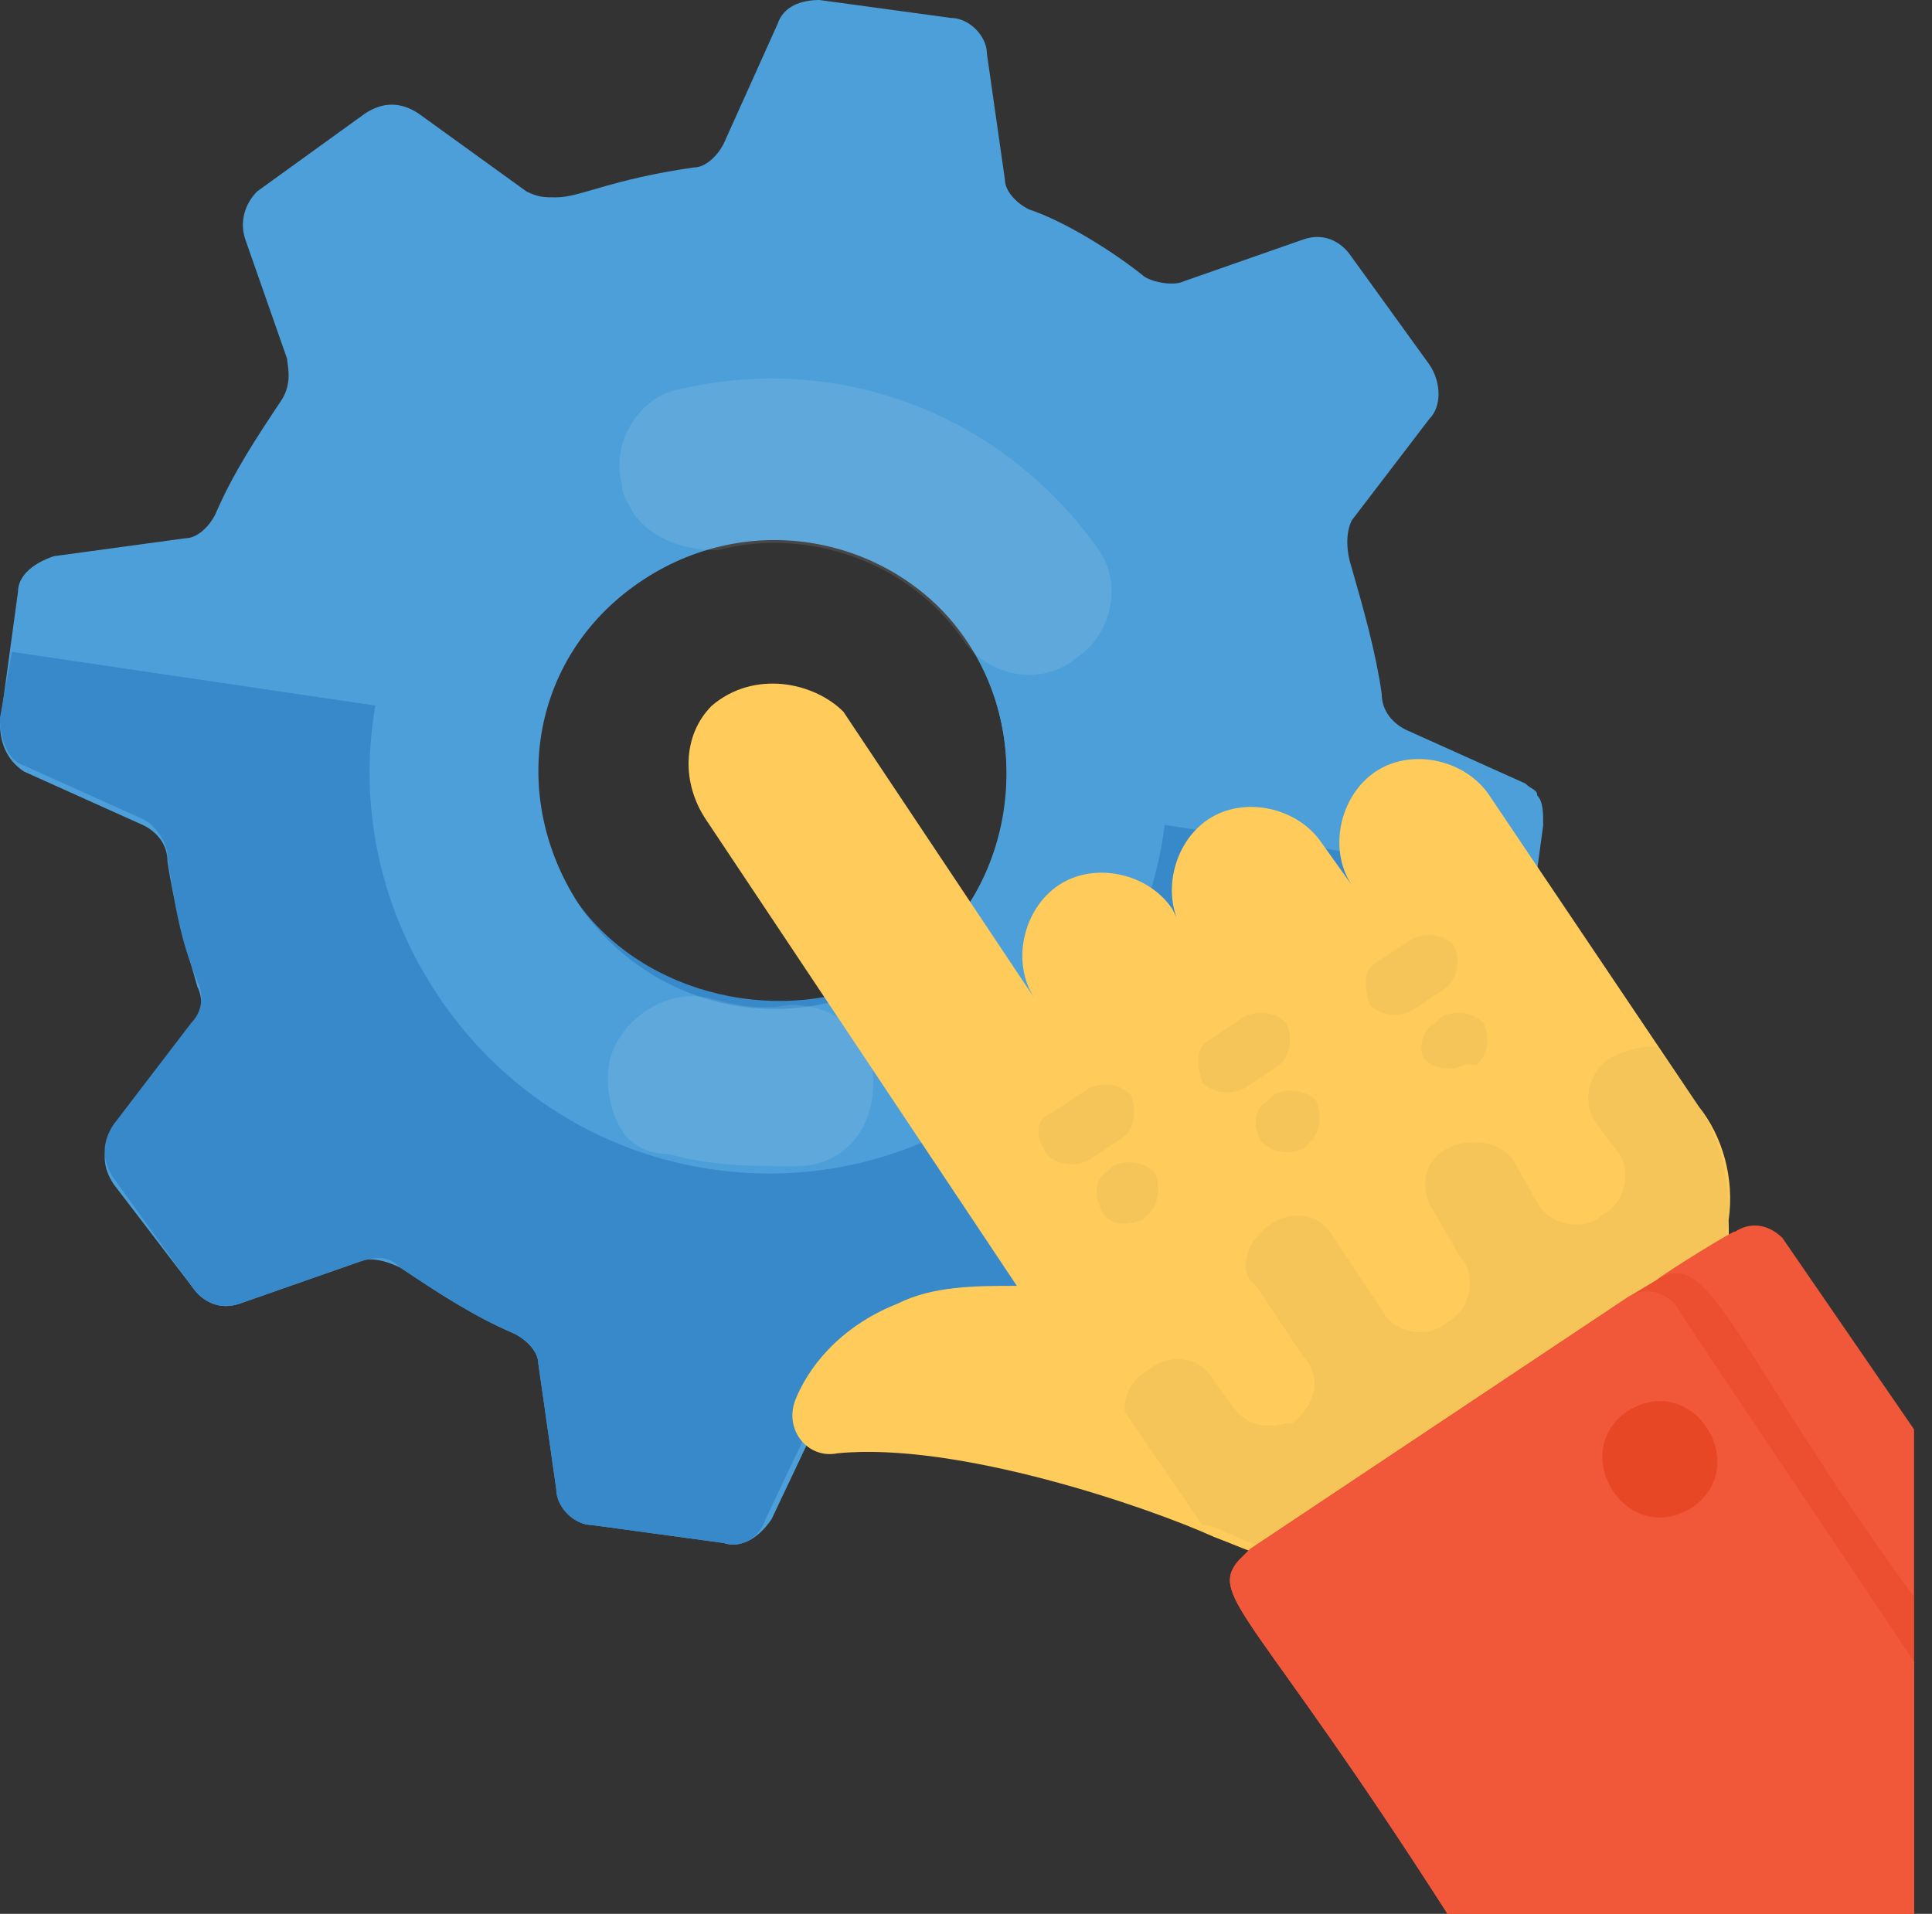 <?xml version="1.0" encoding="UTF-8"?><svg xmlns="http://www.w3.org/2000/svg" xmlns:xlink="http://www.w3.org/1999/xlink" height="32.0" preserveAspectRatio="xMidYMid meet" version="1.0" viewBox="0.5 0.5 32.3 32.0" width="32.3" zoomAndPan="magnify"><rect x="0.5" y="0.5" width="32.3" height="32.0" fill="#333333" stroke="none"/><g><g><g id="change1_2"><path d="M13.4,25.9l0.9-1.9c0.1-0.2,0.3-0.4,0.6-0.4c0.7-0.1,1.4-0.3,2.1-0.5c0.2-0.1,0.5-0.1,0.7,0.1 c1.3,0.8,1.9,1.8,2.6,1.3l1.7-1.3c0.3-0.2,0.4-0.5,0.3-0.8l-0.7-2c-0.1-0.2,0-0.5,0.1-0.7c0.4-0.6,0.8-1.2,1.1-1.9 c0.1-0.2,0.3-0.4,0.5-0.4l2.1-0.3c0.3,0,0.6-0.3,0.6-0.6l0.3-2.2c0-0.2,0-0.4-0.1-0.5l0,0l0,0c0-0.1-0.1-0.1-0.2-0.2c0,0,0,0,0,0 l-2-0.9c-0.2-0.1-0.4-0.3-0.4-0.6c-0.1-0.7-0.3-1.4-0.5-2.1C23,9.7,23,9.4,23.1,9.2l1.3-1.7c0.2-0.2,0.2-0.6,0-0.9l-1.3-1.8 c-0.2-0.3-0.5-0.4-0.8-0.3l-2,0.7c-0.2,0.1-0.6,0-0.7-0.1c-0.5-0.4-1.3-0.9-1.9-1.1c-0.2-0.1-0.4-0.3-0.4-0.5L17,1.4 c0-0.3-0.3-0.6-0.6-0.6l-2.2-0.3c-0.3,0-0.6,0.1-0.7,0.4l-0.9,2c-0.1,0.2-0.3,0.4-0.5,0.4c-1.4,0.2-1.9,0.5-2.3,0.5 c-0.2,0-0.3,0-0.5-0.1L7.5,2.4c-0.3-0.2-0.6-0.2-0.9,0L4.8,3.7C4.6,3.9,4.5,4.2,4.6,4.5l0.7,2c0,0.1,0.1,0.4-0.1,0.7 C4.8,7.8,4.4,8.4,4.1,9.1C4,9.3,3.8,9.5,3.6,9.5L1.4,9.8c-0.3,0.1-0.6,0.3-0.6,0.6l-0.3,2.2c0,0.3,0.1,0.6,0.4,0.8l2,0.9 c0.2,0.1,0.4,0.3,0.4,0.6c0.1,0.7,0.3,1.4,0.5,2.1c0.1,0.2,0.1,0.5-0.1,0.7l-1.3,1.7c-0.2,0.3-0.2,0.6,0,0.9L3.7,22 c0.2,0.3,0.5,0.4,0.8,0.3l2-0.7c0.2-0.1,0.5,0,0.7,0.1c0.6,0.4,1.2,0.8,1.9,1.1c0.2,0.1,0.4,0.3,0.4,0.5l0.3,2.1 c0,0.3,0.3,0.6,0.6,0.6l2.2,0.3C12.9,26.4,13.2,26.2,13.4,25.9z M9.5,12.9L9.5,12.9c0.2-1.7,1.4-2.9,2.9-3.3 c0.5-0.1,1.1-0.2,1.6-0.1c0.6,0.1,1.1,0.3,1.5,0.6c1.3,0.8,2,2.3,1.8,3.9l0,0.1C16.4,19.1,8.8,18,9.5,12.9z" fill="#4c9fd8"/></g><g id="change2_1"><path d="M12.6,26.3L10.4,26c-0.3,0-0.6-0.3-0.6-0.6l-0.3-2.1c0-0.2-0.2-0.4-0.4-0.5c-0.7-0.3-1.3-0.7-1.9-1.1 c-0.2-0.2-0.4-0.2-0.7-0.1l-2,0.7c-0.3,0.1-0.6,0-0.8-0.3l-1.3-1.8c-0.2-0.3-0.2-0.6,0-0.9l1.3-1.7c0.2-0.2,0.2-0.5,0.1-0.7 c-0.3-0.7-0.4-1.4-0.5-2.1c0-0.2-0.2-0.5-0.4-0.6l-2-0.9c-0.3-0.1-0.4-0.5-0.4-0.8l0.2-1.1l8.8,1.3l0,0.1c-0.6,5.1,7,6.2,7.8,1.2 l0-0.1l8.8,1.3L26,16.4c0,0.3-0.3,0.6-0.6,0.6l-2.1,0.3c-0.2,0-0.4,0.2-0.5,0.4c-0.3,0.7-0.7,1.3-1.1,1.9 c-0.2,0.2-0.2,0.5-0.1,0.7l0.7,2c0.1,0.3,0,0.6-0.3,0.8l-1.7,1.3C19.5,25,19,24,17.6,23.2c-0.2-0.1-0.5-0.2-0.7-0.1 c-0.7,0.2-1.4,0.4-2.1,0.5c-0.2,0-0.5,0.2-0.6,0.4l-0.9,1.9C13.2,26.2,12.9,26.4,12.6,26.3z" fill="#3789c9"/></g><g id="change1_1"><path d="M8,17.4c-2.2-3-1.6-7.1,1.4-9.3c3-2.2,7.1-1.6,9.3,1.4c2.2,3,1.6,7.1-1.4,9.3C14.4,21,10.2,20.4,8,17.4z M16.6,11.1c-1.3-1.7-3.7-2.1-5.5-0.8C9.3,11.6,9,14,10.3,15.8c1.3,1.7,3.7,2.1,5.5,0.8C17.5,15.3,17.8,12.8,16.6,11.1z" fill="#4c9fd8"/></g><g opacity=".1"><g id="change3_1"><path d="M10.9,19.4c-0.2-0.3-0.3-0.8-0.2-1.2c0.2-0.7,1-1.2,1.7-1c0.4,0.1,0.8,0.2,1.3,0.1c0.8,0,1.4,0.5,1.4,1.3 c0,0.8-0.5,1.4-1.3,1.4c-0.7,0-1.4,0-2.1-0.2C11.3,19.8,11,19.6,10.9,19.4z" fill="#fff"/></g><g id="change3_2"><path d="M11.1,9.1c-0.1-0.2-0.2-0.3-0.2-0.5c-0.2-0.7,0.3-1.5,1-1.6c2.6-0.6,5.3,0.4,6.9,2.6 c0.5,0.6,0.3,1.5-0.3,1.9c-0.6,0.5-1.5,0.3-1.9-0.3c-0.9-1.3-2.6-1.9-4.1-1.5C11.9,9.7,11.4,9.5,11.1,9.1z" fill="#fff"/></g></g></g><g><g id="change4_1"><path d="M12.4,12.3c-0.5,0.5-0.5,1.3-0.1,1.9l5.2,7.8c-0.7,0-1.4,0-2,0.3c-1,0.4-1.5,1.1-1.7,1.6 c-0.2,0.5,0.2,1,0.7,0.9c2-0.2,5.2,0.9,6.3,1.4c0.8,0.3,1.7,0.8,2.6,0.2l5.2-3.5c0.9-0.6,0.8-1.6,0.8-2c0.1-0.7-0.1-1.4-0.5-1.9 l-3.5-5.2c-0.4-0.6-1.3-0.8-1.9-0.4c-0.6,0.4-0.8,1.3-0.4,1.9l-0.5-0.7c-0.4-0.6-1.3-0.8-1.9-0.4c-0.6,0.4-0.8,1.3-0.4,1.9 l-0.2-0.4c-0.4-0.6-1.3-0.8-1.9-0.4c-0.6,0.4-0.8,1.3-0.4,1.9l-3.2-4.8C14.1,11.9,13.1,11.7,12.4,12.3z" fill="#ffcc5b"/></g><g id="change5_2"><path d="M21.7,21L21.7,21c0.4-0.3,0.9-0.2,1.1,0.2l0.8,1.2c0.2,0.4,0.8,0.5,1.1,0.2l0,0c0.4-0.2,0.5-0.8,0.2-1.1 l-0.4-0.7c-0.3-0.4-0.2-0.9,0.2-1.1l0,0c0.4-0.2,0.9-0.1,1.1,0.2l0.4,0.7c0.2,0.4,0.8,0.5,1.1,0.2c0.4-0.2,0.5-0.8,0.2-1.1 l-0.3-0.4c-0.3-0.4-0.1-0.9,0.2-1.1C27.8,18,28,18,28.2,18l0.7,1c0.4,0.6,0.5,1.2,0.5,1.9c-0.1,0.4,0,0.6-0.1,1l-6.2,4.1l0,0 l-0.8,0.5c-0.6,0-1.3-0.4-1.6-0.5c0,0-0.1,0-0.1,0l-1.3-1.9c0-0.3,0.1-0.5,0.4-0.7c0.4-0.3,0.9-0.2,1.1,0.2l0.3,0.4 c0.2,0.3,0.5,0.4,0.9,0.3l0,0c0,0,0,0,0.1,0c0.4-0.3,0.5-0.8,0.2-1.1l-0.8-1.2C21.2,21.8,21.3,21.3,21.7,21z" fill="#36454d" opacity=".05"/></g><g fill="#36454d" id="change5_5"><path d="M18.1,19.1l0.6-0.4c0.2-0.1,0.5-0.1,0.7,0.1c0.1,0.2,0.1,0.5-0.1,0.7l-0.6,0.4c-0.2,0.1-0.5,0.1-0.7-0.1 C17.8,19.5,17.8,19.2,18.1,19.1z" opacity=".05"/><path d="M19,20.1l0.1-0.1c0.2-0.1,0.5-0.1,0.7,0.1c0.1,0.2,0.1,0.5-0.1,0.7l-0.1,0.1C19.3,21,19,21,18.9,20.7 C18.8,20.5,18.8,20.2,19,20.1z" opacity=".05"/></g><g id="change5_3"><path d="M20.7,17.9l0.6-0.4c0.2-0.1,0.5-0.1,0.7,0.1c0.1,0.2,0.1,0.5-0.1,0.7l-0.6,0.4c-0.2,0.1-0.5,0.1-0.7-0.1 C20.5,18.3,20.5,18,20.7,17.9z" fill="#36454d" opacity=".05"/></g><g id="change5_4"><path d="M21.7,18.9l0.1-0.1c0.2-0.1,0.5-0.1,0.7,0.1c0.1,0.2,0.1,0.5-0.1,0.7l-0.1,0.1c-0.2,0.1-0.5,0.1-0.7-0.1 C21.4,19.3,21.5,19,21.7,18.9z" fill="#36454d" opacity=".05"/></g><g fill="#36454d" id="change5_1"><path d="M23.5,16.6l0.6-0.4c0.2-0.1,0.5-0.1,0.7,0.1c0.1,0.2,0.1,0.5-0.1,0.7l-0.6,0.4c-0.2,0.1-0.5,0.1-0.7-0.1 C23.3,17,23.3,16.7,23.5,16.6z" opacity=".05"/><path d="M24.5,17.6l0.1-0.1c0.2-0.1,0.5-0.1,0.7,0.1c0.1,0.2,0.1,0.5-0.1,0.7L25,18.3c-0.2,0.1-0.5,0.1-0.7-0.1 C24.2,18,24.3,17.7,24.5,17.6z" opacity=".05"/></g><g><g id="change6_1"><path d="M32.5,24.4v8.1h-7.8c-3.2-5-4-5.3-3.5-5.9c0.1-0.1,0.1-0.1,0.2-0.2l6.3-4.2l0.5-0.3c0,0,0,0,0,0 c0.1-0.1,1.4-0.9,1.3-0.8c0.3-0.2,0.6-0.1,0.8,0.1L32.5,24.4z" fill="#f1583a"/></g><g id="change7_1"><path d="M32.5,27.2v5.3H25c-3.4-5.2-4.1-5.5-3.6-6.1l6.3-4.2l0.5-0.3c0,0,0,0,0,0C29.1,21.3,29.5,23.1,32.5,27.2z" fill="#e84725" opacity=".5"/></g><g id="change6_2"><path d="M32.5,28.3v4.2h-7.8c-3.2-5-4-5.3-3.5-5.9c0.1-0.1,0.1-0.1,0.2-0.2l6.3-4.2c0.3-0.2,0.6-0.1,0.8,0.1l0,0 C28.6,22.5,32.8,28.7,32.5,28.3z" fill="#f1583a"/></g><g id="change7_2"><path d="M28.8,25.7c-1.1,0.7-2.1-0.9-1.1-1.6C28.8,23.4,29.8,25,28.8,25.7z" fill="#e84725"/></g></g></g></g></svg>